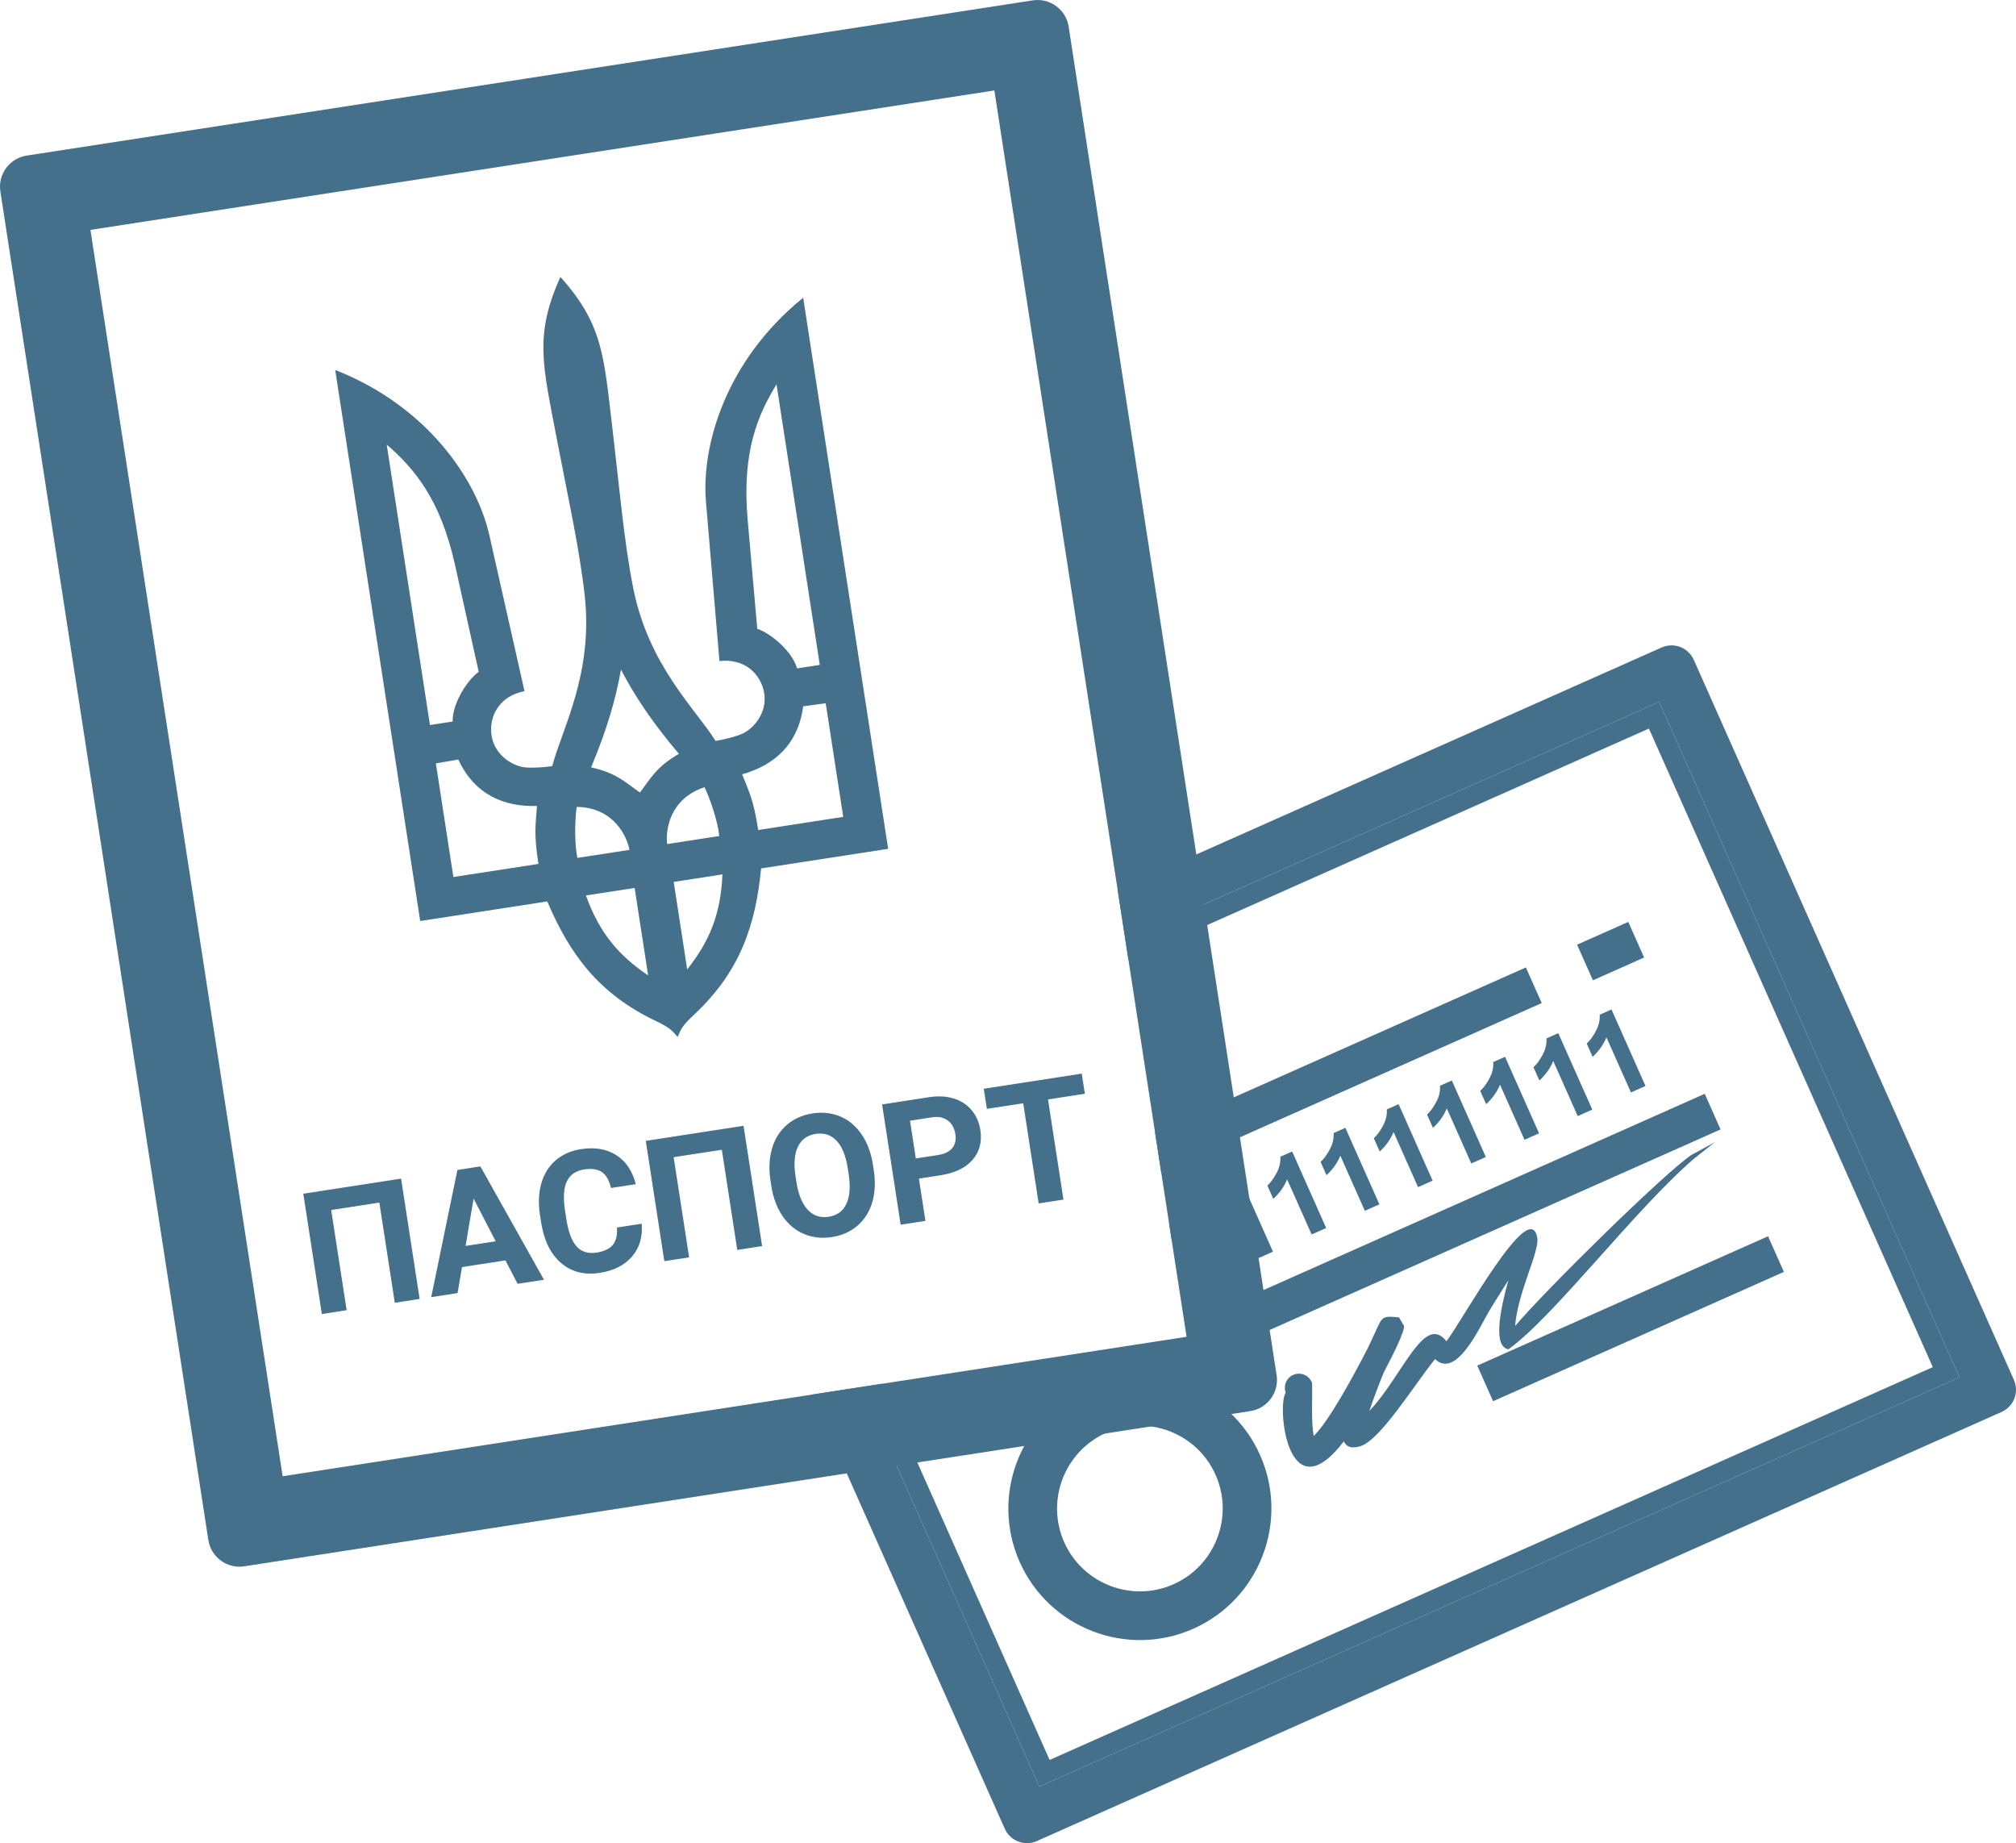 <svg xmlns="http://www.w3.org/2000/svg" width="377.186" height="344.775" viewBox="0 0 153059 139907" shape-rendering="geometricPrecision" text-rendering="geometricPrecision" image-rendering="optimizeQuality" fill-rule="evenodd" clip-rule="evenodd"><defs><style>.fil0,.fil1{fill:#45708c}.fil1{fill-rule:nonzero}</style></defs><g id="Layer_x0020_1"><path class="fil0" d="M78722 139747c-933 415-2026-5-2441-939l-14651-32947 3787-585 13492 30340 69859-31065c-28178-63367-18667-41977-22800-51273L85434 71304l-585-3788 41306-18368c933-414 2026 5 2441 938l24302 54652c416 933-5 2026-938 2441l-73238 32568z"/><path class="fil1" d="M65417 105276l13492 30340 69859-31065c-28178-63366-18667-41977-22800-51273L85434 71304l4653 30167-4411-28597 39514-17571c7184 16157 14369 32314 21553 48470l-67055 29819-12700-28558-1570 242h-1z"/><path class="fil0" d="M130628 85731l-34684 15423-1202-2704 34684-15423zm4808 10814l-22078 9817-1201-2704 22078-9818zm-52952 8836c5032-2238 10947 36 13184 5067 2238 5032-36 10946-5068 13184-5031 2238-10946-36-13183-5068-2238-5031 36-10946 5067-13183zm6614 14872c3169-1410 4601-5134 3191-8302-1408-3169-5134-4601-8302-3191-3168 1408-4599 5133-3191 8302 1409 3168 5134 4599 8302 3191z"/><path class="fil0" d="M117051 76139L88161 88986l-468-3030 28155-12521zm7774-3457l-3887 1729-1202-2704 3887-1729z" id="_2289787376592"/><path class="fil0" d="M99614 104968c46 985-90 2979 130 4027 1087-1033 2969-4440 4150-6758 278-620 471-1015 471-1015 584-1257 504-1369 1855-1220l374 644c67 354-674 1899-1539 3539-405 996-810 2069-1091 2918 2531-2670 4157-7458 5850-5294 1089-1332 6410-11179 6903-7804 151 1035-1517 4192-1682 6643 2328-2760 11337-11608 13370-12973l1790-974-1576 1245c-4474 3842-10614 11975-14095 14476-1187-204-640-2952-7-5243-742 1161-1414 2267-1444 2316-696 1158-2489 5231-4121 3671-1575 1937-4139 6131-5657 6607-691 217-1084 50-1267-365-4306 5611-5095-2747-4412-3700-204-552 77-1164 629-1369 552-204 1164 78 1369 630v-1zm6694-3519c44-46 89-103 134-173-33 25-79 84-134 173zm2048 865c-7-16-15-29-23-45 8 16 16 31 23 45z"/><path class="fil1" d="M92605 96808l-1105 491-1860-4181c-166 397-390 759-674 1088l-217-1411c30-53 61-107 91-164 221-414 316-825 286-1231l896-399 2583 5807zm4041-1797l-1106 491-1858-4180c-236 558-586 1050-1054 1476l-448-1008c247-223 480-541 700-955 222-415 316-826 286-1233l897-398 2583 5807zm4040-1797l-1104 491-1860-4180c-234 558-585 1051-1053 1477l-449-1009c248-223 482-541 701-956 222-413 316-825 286-1232l897-398 2582 5807zm4040-1797l-1104 492-1860-4181c-234 559-585 1051-1052 1476l-449-1008c248-223 481-541 701-956 221-414 315-824 286-1231l896-399 2582 5807zm4042-1797l-1106 491-1858-4180c-235 558-586 1051-1054 1476l-448-1008c247-222 480-540 701-955s316-825 286-1232l896-399 2583 5807zm4040-1797l-1105 492-1859-4181c-234 559-585 1052-1053 1477l-448-1009c247-222 481-540 700-955 222-414 316-825 286-1231l897-399 2582 5807v-1zm4041-1796l-1105 491-1859-4180c-234 558-586 1051-1054 1476l-448-1008c247-224 481-541 701-956 221-414 316-825 286-1231l897-399 2582 5807zm4041-1798l-1105 492-1859-4180c-235 558-586 1050-1053 1475l-449-1007c248-223 481-541 701-955 221-415 315-826 286-1233l896-398 2583 5806zm4041-1797l-1106 493-1859-4181c-235 559-585 1051-1053 1476l-448-1009c247-222 481-540 700-955 221-414 316-824 286-1231l897-398 2583 5806v-1z"/><path class="fil0" d="M81135 2026C80934 722 79713-173 78409 28L12889 10135 2026 11811C722 12012-173 13233 28 14537l15790 102360c201 1304 1421 2198 2726 1997l76383-11782c1303-201 2198-1421 1997-2726L81135 2026zM6866 17451l14593 94606c22876-3528 45752-7058 68628-10586L75494 6866c-22876 3528-45752 7057-68628 10585z"/><path class="fil1" d="M31860 98598l-1886 290-1173-7602-3656 563 1173 7603-1882 291-1409-9132 7424-1145 1409 9132zm6515-2925l-3298 508-338 1973-2000 308 1989-9655 1744-269 4828 8604-2002 308-923-1777zm-3027-1098l2284-352-1675-3244-609 3596zm13371-1688c81 993-161 1823-730 2488-566 664-1384 1079-2455 1244-1171 181-2152-71-2946-757-792-684-1295-1716-1507-3092l-86-558c-135-879-101-1677 106-2395 205-716 569-1298 1087-1743 521-447 1162-729 1921-846 1055-163 1947-12 2678 452 732 466 1226 1200 1482 2206l-1881 290c-136-583-368-986-691-1208-322-223-772-288-1350-200-627 98-1061 395-1303 892-243 498-294 1220-156 2168l106 689c152 986 412 1685 782 2095s876 566 1520 467c580-90 994-289 1241-597 244-310 345-744 303-1305l1878-290h1zm9142 1700l-1886 291-1172-7604-3657 564 1173 7604-1882 290-1408-9132 7423-1144 1409 9131zm8477-5769c138 899 99 1711-113 2439-214 727-587 1320-1122 1779-536 460-1186 749-1950 867-758 116-1460 39-2109-234-651-273-1191-722-1622-1348-429-624-714-1375-854-2255l-69-451c-139-899-100-1717 119-2452 218-732 595-1327 1130-1785 536-457 1184-746 1944-863 763-117 1465-37 2114 237 647 275 1186 729 1615 1363 431 634 716 1399 854 2294l63 409zm-1972-121c-148-960-431-1661-850-2107-422-445-948-618-1584-520-632 97-1080 418-1348 963-266 545-329 1294-186 2245l68 445c144 933 427 1633 851 2094 422 462 955 643 1599 544 631-98 1076-420 1340-969 262-547 322-1297 179-2248l-69-447zm5400 766l495 3211-1881 290-1409-9131 3562-549c686-106 1309-73 1867 97 559 170 1014 466 1366 885s573 925 664 1515c138 895-59 1648-593 2261-532 611-1339 1000-2422 1167l-1649 254zm-236-1529l1681-259c497-76 857-252 1085-526 225-274 304-628 237-1062-69-447-258-788-564-1025-305-235-691-320-1158-257l-1722 265 441 2864zm12835-4911l-2798 432 1173 7603-1882 290-1173-7603-2759 425-236-1527 7439-1148 236 1528z"/><path class="fil0" d="M47790 64510l-3953 610c-222-989-204-2860-53-3870 2766 37 3799 2164 4006 3260zm-14698-6564l1703-292c1251 2691 3508 3605 5972 3524-103 1465-243 2100 112 4398l-6457 996-1330-8626zm15091 9455l-3700 570c1070 2958 2566 4603 4725 6070l-1025-6640zm-1037-16569c976 1860 2232 3833 4398 6391-1705 979-2119 1827-2959 2936-1145-803-1787-1488-3707-1909 1294-3091 1896-5350 2268-7418zm-4599-29810c-2018 4465-1319 6756-277 12273 806 4224 1732 8340 2126 11939 645 5923-1720 10076-2470 12919-607 94-1480 146-2009 101-1017-82-2403-967-2603-2468-198-1426 608-2963 2507-3323l-2671-11848c-942-4174-4665-9771-11701-12533l6453 41830 9645-1488c1718 4024 3902 7004 8223 9065 1084 520 1210 687 1675 1221 284-649 353-846 1231-1670 3497-3267 4684-6766 5109-11121l9645-1487-6452-41831c-5876 4755-7740 11213-7382 15477l1025 12102c1919-228 3151 993 3393 2413 260 1491-795 2753-1741 3138-489 202-1338 415-1945 509-1571-2485-5078-5732-6248-11574-709-3551-1065-7755-1570-12025-668-5575-693-7970-3963-11620v1zm8104 43047l3955-610c-86-1011-668-2788-1116-3706-2627 869-2971 3209-2839 4316zm12038-10688l-1712 234c-381 2943-2258 4495-4632 5160 540 1367 864 1929 1220 4228l6455-997-1331-8625zM51149 66943l3700-570c-129 3143-1060 5162-2675 7211l-1025-6641zm11091-16474l-1722 266c-400-1350-2039-2682-3024-3001l-726-8233c-466-5211 780-8018 2187-10326l3285 21294zm-29597 4566l1723-266c-26-1408 1136-3171 1978-3772l-1788-8070c-1126-5108-3161-7409-5198-9187l3285 21295z"/></g></svg>